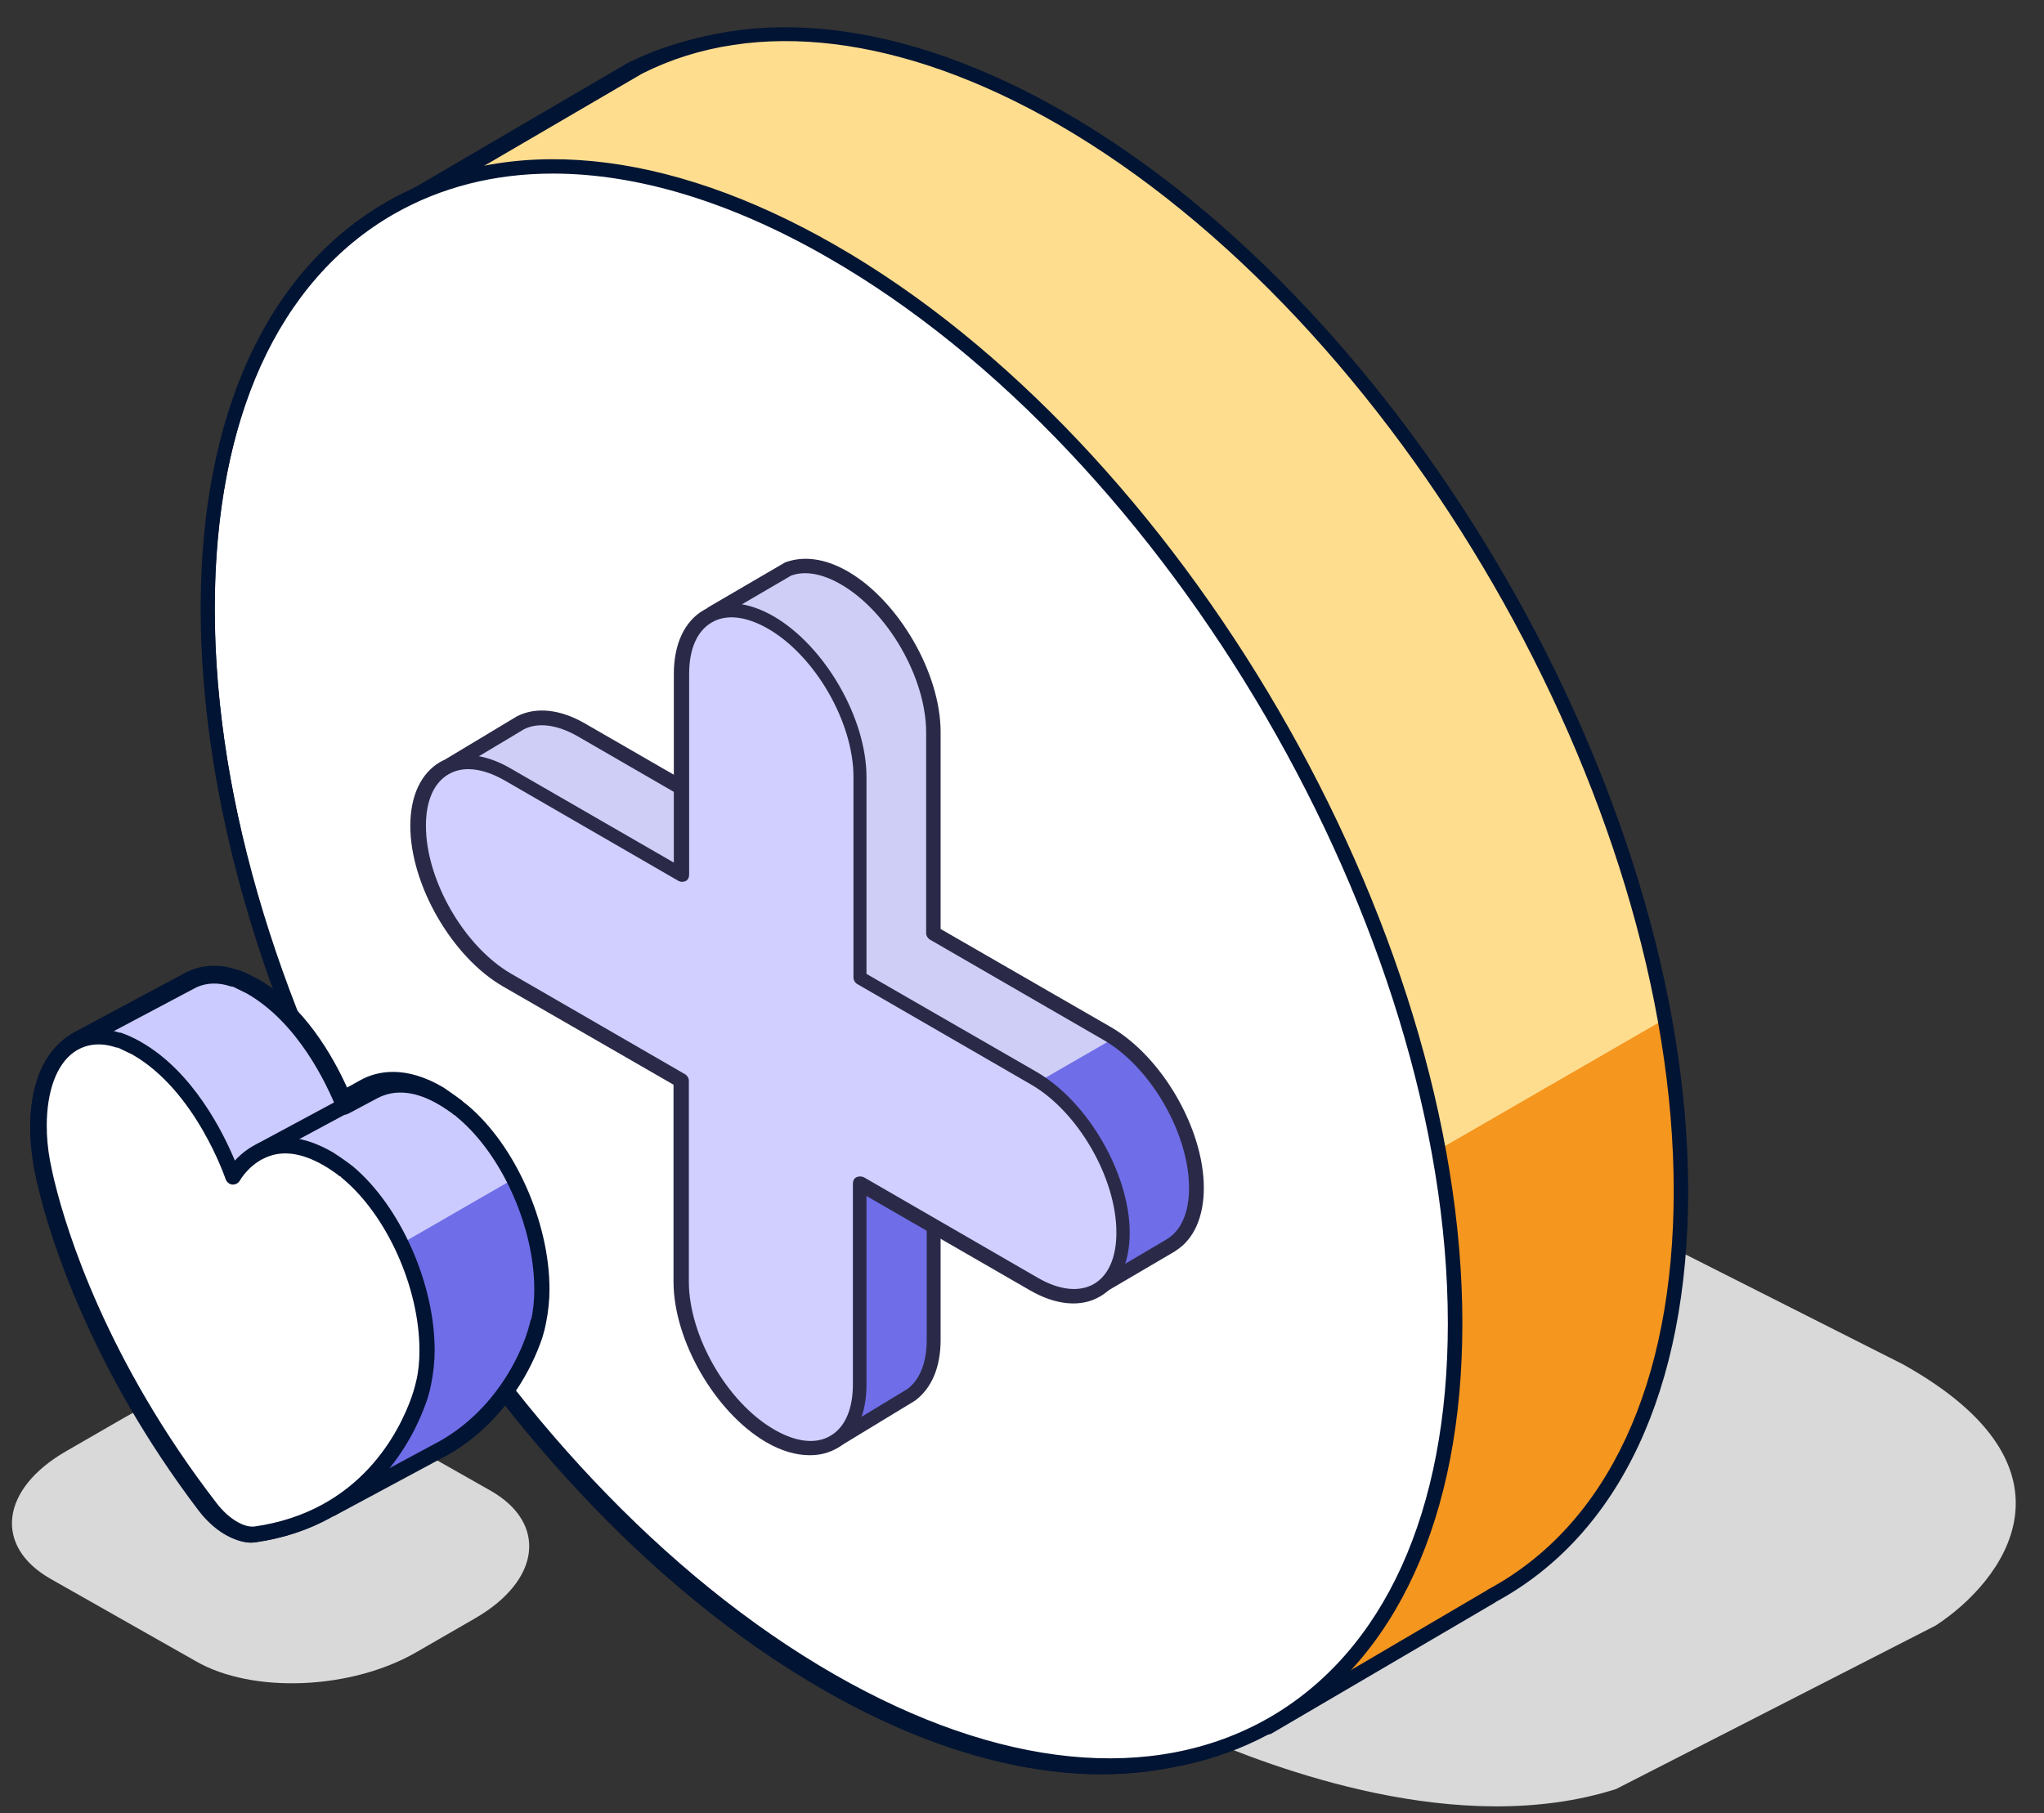 <svg fill="none" height="63" viewBox="0 0 71 63" width="71" xmlns="http://www.w3.org/2000/svg" xmlns:xlink="http://www.w3.org/1999/xlink"><rect x="0" y="0" width="71" height="63" fill="#333333" stroke="none"/><linearGradient id="a"><stop offset="0" stop-color="#fff"/><stop offset="1" stop-color="#fff"/></linearGradient><linearGradient id="b" gradientUnits="userSpaceOnUse" x1="37.471" x2="-1.73" xlink:href="#a" y1="45.397" y2="-9.069"/><linearGradient id="c" gradientUnits="userSpaceOnUse" x1="10.832" x2="34.128" xlink:href="#a" y1="13.254" y2="40.969"/><linearGradient id="d" gradientUnits="userSpaceOnUse" x1="3.044" x2="14.748" xlink:href="#a" y1="35.658" y2="46.276"/><linearGradient id="e" gradientUnits="userSpaceOnUse" x1="12.196" x2="3.05" xlink:href="#a" y1="49.884" y2="36.709"/><path d="m51.979 52.038v-11.773l14.12 7.136c6.508 3.629 3.468 7.565 1.134 9.079l-11.098 5.679c-5.463 1.737-11.894-.722-14.631-1.903 2.53-.691 3.597-1.495 4.02-2.076z" fill="#d9d9d9"/><path d="m1.737 54.845 5.069 2.874c1.959 1.132 5.394.994 7.657-.315l2.047-1.181c2.264-1.309 2.51-3.287.551-4.419l-5.069-2.874c-1.959-1.132-5.394-.994-7.657.315l-2.047 1.181c-2.264 1.309-2.51 3.287-.551 4.419z" fill="#d9d9d9"/><path d="m13.811 7.471 8.166-4.813c3.81-1.939 8.927-1.506 14.549 1.772 11.762 6.86 21.293 23.543 21.293 37.253 0 7.027-2.505 11.899-6.519 14.074l-7.28 4.331c-.117.069-.224.138-.341.207l-.068.039c-3.84 2.106-9.063 1.742-14.842-1.624-11.762-6.86-21.293-23.533-21.293-37.253 0-6.919 2.427-11.761 6.344-13.976z" fill="#021433"/><path d="m38.261 61.646c1.998 0 3.859-.439 5.516-1.337.029 0 .049-.019.078-.039.185-.107.302-.176.419-.244l7.27-4.276s.039-.029.058-.039c4.327-2.362 6.714-7.459 6.714-14.351 0-13.736-9.657-30.509-21.537-37.372-5.564-3.222-10.895-3.856-15.017-1.777l-8.196 4.794s-.019.01-.029.02c-4.229 2.402-6.549 7.469-6.549 14.273 0 13.736 9.657 30.509 21.537 37.372 3.421 1.982 6.744 2.978 9.745 2.978zm5.145-2.236s-.029.01-.039.02c-3.849 2.099-8.946 1.533-14.364-1.601-11.606-6.717-21.049-23.099-21.049-36.532 0-6.453 2.163-11.227 6.091-13.443.019 0 .029-.02.049-.029l8.127-4.754c3.781-1.914 8.79-1.289 14.062 1.767 11.606 6.717 21.049 23.099 21.049 36.532 0 6.561-2.222 11.364-6.266 13.531-.029.02-.058.039-.088.059l-7.211 4.237c-.117.068-.224.137-.331.195 0 0-.019 0-.029.019z" fill="#021433"/><path d="m13.926 7.159 8.248-4.813c3.848-1.939 9.015-1.506 14.694 1.772 11.889 6.86 21.515 23.543 21.515 37.253 0 7.027-2.529 11.899-6.584 14.074l-7.775 4.577-2.323-4.085c-1.555-.482-3.159-1.191-4.823-2.146-11.88-6.86-21.505-23.533-21.505-37.253 0-2.096.226-4.006.65-5.708l-2.087-3.671z" fill="#80e51f"/><path d="m13.855 7.159 8.248-4.813c3.848-1.939 9.015-1.506 14.694 1.772 11.889 6.86 21.515 23.543 21.515 37.253 0 7.027-2.529 11.899-6.584 14.074l-7.775 4.577-2.323-4.085c-1.555-.482-3.159-1.191-4.823-2.146-11.88-6.86-21.505-23.533-21.505-37.253 0-2.096.226-4.006.65-5.708l-2.087-3.671z" fill="#ffdd8f"/><path d="m57.832 35.406c.354 2.008.551 3.986.551 5.915 0 7.027-2.529 11.899-6.584 14.074l-7.775 4.577-2.323-4.085c-1.555-.482-3.159-1.191-4.823-2.146-1.663-.965-3.287-2.126-4.842-3.435z" fill="#f5961e"/><path d="m44.025 60.268s.088-.01.128-.029l7.775-4.557s.03-.02.039-.03c4.301-2.333 6.673-7.391 6.673-14.271 0-13.769-9.704-30.58-21.633-37.469-5.551-3.199-10.846-3.838-14.931-1.781l-8.268 4.823c-.118.069-.158.217-.089.335l2.047 3.592c-.423 1.732-.64 3.632-.64 5.669 0 13.769 9.704 30.58 21.633 37.469 1.595.915 3.199 1.644 4.783 2.146l2.274 3.996c.029.059.089.099.148.118h.059zm7.598-5-7.51 4.409-2.195-3.868c-.029-.049-.079-.098-.138-.108-1.575-.492-3.179-1.21-4.773-2.126-11.791-6.811-21.387-23.424-21.387-37.036 0-2.027.216-3.927.65-5.649.02-.059 0-.128-.03-.177l-1.968-3.465 8.041-4.695c3.917-1.968 9.045-1.339 14.448 1.772 11.781 6.821 21.377 23.434 21.377 37.046 0 6.702-2.293 11.624-6.457 13.858-.02.01-.039.029-.059.039z" fill="#021433"/><path d="m7.533 21.148c0 13.72 9.626 30.393 21.505 37.253 11.88 6.86 21.505 1.299 21.505-12.421 0-13.72-9.626-30.393-21.505-37.253-11.88-6.86-21.505-1.299-21.505 12.421z" fill="#54b115"/><path d="m7.462 21.156c0 13.72 9.626 30.393 21.505 37.253 11.88 6.86 21.505 1.299 21.505-12.421s-9.626-30.393-21.505-37.253c-11.88-6.86-21.505-1.299-21.505 12.421z" fill="url(#b)"/><path d="m38.554 61.59c2.102 0 4.055-.492 5.77-1.476 4.174-2.392 6.473-7.411 6.473-14.133 0-13.769-9.775-30.58-21.79-37.469-5.869-3.366-11.391-3.898-15.564-1.506-4.174 2.392-6.473 7.411-6.473 14.133 0 13.769 9.775 30.58 21.79 37.469 3.45 1.978 6.791 2.982 9.794 2.982zm-19.351-55.559c2.924 0 6.176.974 9.547 2.913 11.876 6.811 21.542 23.424 21.542 37.036 0 6.545-2.211 11.407-6.226 13.71-4.015 2.293-9.368 1.762-15.069-1.506-11.876-6.811-21.542-23.424-21.542-37.036 0-6.545 2.211-11.407 6.226-13.71 1.636-.935 3.499-1.407 5.522-1.407z" fill="#021433"/><path d="m15.65 26.581 2.431-1.457c.551-.285 1.289-.226 2.116.246l6.043 3.494v-.984l-1.486-6.555 2.608-1.526c.541-.207 1.22-.138 1.968.295 1.713.984 3.1 3.386 3.1 5.364v6.978l6.043 3.494c1.713.984 3.1 3.386 3.1 5.364 0 .974-.335 1.653-.886 1.988l-2.815 1.653-1.772-2.49-3.671-.955v5.088c0 .896-.295 1.535-.768 1.89l-2.687 1.634-2.421-3.573-2.697-11.889-3.661-2.116c-1.516-.876-2.776-2.864-3.041-4.685l-1.506-1.25z" fill="#5e5be2"/><path d="m15.576 26.698 2.431-1.457c.551-.285 1.289-.226 2.116.246l6.043 3.494v-.984l-1.486-6.555 2.608-1.526c.541-.207 1.22-.138 1.968.295 1.712.984 3.1 3.386 3.1 5.364v6.978l6.043 3.494c1.713.984 3.1 3.386 3.1 5.364 0 .974-.335 1.653-.886 1.988l-2.815 1.663-1.772-2.49-3.671-.955v5.088c0 .896-.295 1.535-.768 1.89l-2.687 1.634-2.421-3.573-2.697-11.889-3.661-2.116c-1.516-.876-2.776-2.864-3.041-4.685l-1.506-1.25z" fill="url(#c)" opacity=".7"/><path d="m38.633 36.094c1.634 1.043 2.933 3.337 2.933 5.256 0 .974-.335 1.653-.886 1.988l-2.815 1.653-1.772-2.49-3.671-.955v5.088c0 .896-.295 1.535-.768 1.89l-2.687 1.634-2.421-3.573-.699-3.1 12.795-7.382z" fill="#6f6de7"/><path d="m28.972 50.336s.089-.01.128-.039l2.687-1.634c.581-.433.886-1.171.886-2.106v-4.773l3.277.856 1.722 2.421c.069.108.217.138.325.069l2.815-1.653s.029-.02.039-.029c.62-.394.965-1.171.965-2.175 0-2.047-1.447-4.547-3.218-5.581l-5.925-3.415v-6.84c0-2.047-1.447-4.547-3.218-5.581-.994-.571-1.732-.482-2.185-.315l-2.647 1.545c-.089.049-.138.158-.118.266l1.486 6.555v.502l-5.679-3.277c-.856-.492-1.693-.581-2.352-.246l-2.441 1.466c-.069.039-.108.108-.118.187 0 .079.03.158.089.207l1.427 1.191c.305 1.899 1.624 3.888 3.15 4.774l3.573 2.057 2.667 11.781s.02.059.039.089l2.421 3.573c.049.069.128.108.207.108zm3.465-9.104c-.049 0-.108.02-.148.049-.059.049-.099.118-.099.197v5.088c0 .768-.236 1.368-.669 1.693l-2.47 1.496-2.264-3.337-2.687-11.84c-.02-.069-.059-.128-.118-.158l-3.661-2.116c-1.437-.827-2.657-2.726-2.923-4.508 0-.059-.039-.118-.089-.158l-1.24-1.024 2.136-1.279c.492-.246 1.151-.158 1.86.246l6.043 3.494c.079.039.167.039.246 0 .079-.039.118-.128.118-.216v-.984l-1.457-6.437 2.461-1.437c.463-.177 1.073-.079 1.722.295 1.644.945 2.972 3.258 2.972 5.147v6.978c0 .089.049.167.118.217l6.043 3.494c1.644.945 2.972 3.258 2.972 5.147 0 .846-.276 1.476-.768 1.772-.01 0-.02.01-.029.02l-2.588 1.526-1.644-2.313s-.079-.079-.138-.098l-3.671-.955s-.039 0-.059 0z" fill="#2a2a48"/><path d="m17.613 26.9 6.043 3.494v-6.978c0-1.978 1.388-2.776 3.1-1.791s3.1 3.386 3.1 5.364v6.978l6.043 3.494c1.713.984 3.1 3.386 3.1 5.364s-1.388 2.776-3.1 1.791l-6.043-3.494v6.978c0 1.978-1.388 2.776-3.1 1.791s-3.1-3.386-3.1-5.364v-6.978l-6.043-3.494c-1.712-.984-3.1-3.386-3.1-5.364s1.388-2.776 3.1-1.791z" fill="#615dff"/><path d="m17.554 27.017 6.043 3.494v-6.978c0-1.978 1.388-2.776 3.1-1.791 1.713.984 3.1 3.386 3.1 5.364v6.978l6.043 3.494c1.713.984 3.1 3.386 3.1 5.364s-1.388 2.776-3.1 1.791l-6.043-3.494v6.978c0 1.978-1.388 2.776-3.1 1.791-1.712-.984-3.1-3.386-3.1-5.364v-6.978l-6.043-3.494c-1.712-.984-3.1-3.386-3.1-5.364s1.388-2.776 3.1-1.791z" fill="#fff" opacity=".7"/><path d="m28.14 50.56c.335 0 .65-.079.925-.236.669-.384 1.033-1.171 1.033-2.215v-6.555l5.679 3.277c.905.522 1.772.6 2.431.216.669-.384 1.033-1.171 1.033-2.215 0-2.047-1.447-4.547-3.218-5.58l-5.925-3.415v-6.84c0-2.047-1.447-4.547-3.218-5.58-.905-.522-1.772-.6-2.441-.217-.659.384-1.033 1.171-1.033 2.215v6.555l-5.679-3.277c-.905-.522-1.772-.6-2.441-.216-.659.384-1.034 1.171-1.034 2.215 0 2.047 1.447 4.557 3.218 5.58l5.925 3.415v6.84c0 2.047 1.447 4.547 3.218 5.58.522.305 1.043.453 1.506.453zm1.722-9.685s-.089.01-.118.029c-.079.039-.118.128-.118.217v6.978c0 .866-.276 1.496-.787 1.791-.502.295-1.191.216-1.939-.217-1.644-.945-2.972-3.258-2.972-5.147v-6.978c0-.089-.049-.167-.118-.216l-6.043-3.494c-1.644-.945-2.972-3.258-2.972-5.147 0-.866.276-1.496.787-1.791.502-.295 1.191-.216 1.949.216l6.043 3.494c.079.039.167.039.246 0 .079-.039.118-.128.118-.216v-6.978c0-.866.276-1.496.787-1.791.502-.295 1.191-.217 1.949.216 1.644.945 2.972 3.258 2.972 5.147v6.978c0 .088.049.167.118.216l6.043 3.494c1.644.945 2.972 3.258 2.972 5.147 0 .866-.276 1.496-.787 1.791-.502.285-1.191.217-1.939-.216l-6.043-3.494s-.079-.029-.118-.029z" fill="#2a2a48"/><path d="m2.803 36.35 3.913-2.114c.391-.182.857-.215 1.364-.054 0 0 .053.021.074.032.127.043.465.215.497.236.011 0 .032.021.042.032 1.777 1.02 2.771 3.241 3.088 4.046l.888-.483h.021l.063-.032c.529-.279 1.301-.386 2.348.236.011 0 .032.011.042.021.032.021.37.247.497.354.021.021.053.043.074.064 1.523 1.277 2.675 3.81 2.675 6.064 0 .397-.042.762-.106 1.084 0 0-.064.247-.074.311 0 .032-.063.215-.085.258-.307.891-1.121 2.619-2.95 3.714l-3.818 2.082c-.687.397-1.512.73-2.527.869-.455.064-1.047-.279-1.512-.88-3.701-4.873-5.055-9.295-5.478-11.012-.021-.075-.074-.311-.085-.365-.021-.075-.074-.397-.074-.397-.063-.408-.106-.816-.106-1.213 0-1.449.486-2.447 1.237-2.844z" fill="#021433"/><path d="m8.703 53.597c.063 0 .127 0 .19-.011.952-.14 1.819-.429 2.623-.891.032 0 .064-.021.095-.043l3.818-2.082c2.073-1.234 2.929-3.209 3.204-4.004 0-.021.053-.172.074-.247.032-.097.095-.376.095-.376.085-.397.127-.794.127-1.213 0-2.34-1.185-5.045-2.834-6.44 0 0-.021-.021-.032-.032 0 0-.085-.075-.095-.075-.138-.107-.529-.376-.56-.397-1.322-.784-2.305-.58-2.887-.258l-.465.258c-.497-1.095-1.491-2.855-3.088-3.767-.074-.043-.476-.247-.624-.301-.032-.011-.063-.021-.095-.021-.603-.215-1.216-.182-1.745.064l-3.945 2.114s-.063.032-.085.054c-.909.537-1.428 1.717-1.428 3.263 0 .408.042.848.116 1.299 0 0 .063.343.085.419 0 .043.063.3.085.376.412 1.707 1.798 6.236 5.573 11.206.529.687 1.206 1.095 1.808 1.095zm2.506-1.943s-.085.032-.127.054c-.719.429-1.481.698-2.337.816-.233.032-.645-.193-1.015-.676-3.648-4.798-4.981-9.156-5.383-10.809-.021-.075-.074-.301-.085-.344-.021-.075-.074-.386-.074-.386-.063-.397-.095-.773-.095-1.116 0-1.17.349-2.05.952-2.372.032-.011.053-.032.085-.054l3.828-2.061c.264-.118.603-.129.952-.011h.021c.169.064.412.193.465.215 1.692.977 2.644 3.166 2.898 3.81.053.14.169.258.307.311.138.054.296.043.434-.032l.888-.483c.592-.311 1.206-.236 1.914.182.095.054.381.247.486.333 0 0 .042.043.064.054 1.417 1.181 2.485 3.606 2.485 5.646 0 .333-.032.665-.095.977 0 0-.053.204-.064.268-.021.086-.053.182-.074.215-.243.708-.973 2.404-2.728 3.445z" fill="#021433"/><path d="m2.624 36.204 4.063-2.152c.406-.187.889-.22 1.416-.055 0 0 .055.022.077.033.132.044.483.22.516.242.011 0 .033.022.044.033 1.845 1.043 2.877 3.316 3.206 4.139l.922-.494h.022l.066-.033c.549-.285 1.351-.395 2.438.242.011 0 .033.011.044.022.033.022.384.253.516.362.033.022.055.044.077.066 1.581 1.307 2.778 3.898 2.778 6.204 0 .406-.044.779-.11 1.109 0 0-.066.253-.077.318 0 .033-.066.22-.088.264-.318.911-1.164 2.679-3.063 3.799l-3.964 2.13-1.076-2.482.395-.275c-3.492-4.732-4.809-8.97-5.226-10.65-.022-.077-.077-.319-.088-.373 0-.033-.022-.11-.044-.198l-1.109.801-1.746-3.041z" fill="#524ffe"/><path d="m2.659 36.141 4.063-2.152c.406-.187.889-.22 1.416-.055 0 0 .055.022.077.033.132.044.483.22.516.242.011 0 .033.022.044.033 1.845 1.043 2.877 3.316 3.206 4.139l.922-.494h.022l.066-.033c.549-.285 1.351-.395 2.438.242.011 0 .033.011.044.022.033.022.384.253.516.362.022.022.055.044.077.066 1.581 1.307 2.778 3.898 2.778 6.204 0 .406-.044.779-.11 1.109 0 0-.066.253-.077.319 0 .033-.066.22-.088.264-.319.911-1.164 2.679-3.063 3.799l-3.964 2.13-1.076-2.481.395-.275c-3.492-4.732-4.809-8.971-5.226-10.65-.022-.077-.077-.318-.088-.373 0-.033-.022-.11-.033-.198l-1.109.802-1.746-3.042z" fill="url(#d)" opacity=".7"/><path d="m17.842 40.972c.593 1.186.966 2.536.966 3.81 0 .406-.044.78-.11 1.109 0 0-.066.253-.077.318 0 .033-.066.22-.088.264-.318.911-1.164 2.679-3.063 3.799l-3.964 2.13-1.076-2.482.395-.275c-.856-1.164-1.581-2.295-2.196-3.371l9.212-5.314z" fill="#6f6de7"/><path d="m11.51 52.686s.088 0 .132-.033l3.964-2.13c2.064-1.208 2.921-3.162 3.195-3.942.022-.044.077-.241.088-.285.022-.055.077-.329.077-.329.077-.384.121-.769.121-1.175 0-2.328-1.197-5.007-2.844-6.39 0 0-.022-.022-.033-.022l-.055-.044c-.154-.121-.527-.373-.582-.406-1.274-.747-2.196-.549-2.745-.264l-.747.395c-.45-1.043-1.493-3.019-3.206-3.997-.099-.055-.461-.242-.604-.285l-.088-.033s-.033 0-.044 0c-.549-.176-1.098-.143-1.581.077l-4.074 2.163c-.066.033-.11.099-.132.165-.022.077-.011.143.022.209l1.746 3.041c.044.066.11.11.176.132.077.022.154 0 .22-.044l.769-.56c.022.077.033.132.044.165.395 1.592 1.68 5.786 5.106 10.508l-.165.11c-.11.077-.154.22-.099.34l1.076 2.481c.033.066.088.121.165.154.033 0 .055.011.088.011zm6.928-6.851s-.055.242-.077.296c0 .033-.066.198-.077.253-.253.736-1.054 2.547-2.954 3.656l-3.689 1.987-.867-1.998.209-.143c.066-.044.099-.11.121-.176.011-.077 0-.154-.044-.209-3.492-4.732-4.787-8.96-5.183-10.552-.022-.066-.055-.253-.077-.329l-.044-.22c-.022-.088-.088-.165-.165-.198-.088-.033-.187-.022-.264.033l-.856.626-1.46-2.536 3.81-2.02c.362-.165.769-.176 1.197-.033.022 0 .055.011.077.011.11.055.428.209.472.231 1.79 1.021 2.789 3.162 3.14 4.041.033.077.088.132.165.154.077.033.154.022.22-.011l1.01-.538c.615-.329 1.351-.253 2.163.231.099.055.417.264.527.362h.022s.033.044.066.066c1.548 1.285 2.679 3.799 2.679 5.984 0 .362-.033.725-.11 1.054z" fill="#021433"/><path d="m4.115 36.131s.055.022.077.033c.132.044.483.22.516.241.011 0 .033.022.044.033 2.273 1.285 3.327 4.458 3.327 4.458s1.054-1.954 3.327-.615c.011 0 .033.011.044.022.033.022.384.253.516.362.033.022.055.044.077.066 1.581 1.307 2.778 3.898 2.778 6.204 0 .406-.044.78-.11 1.109 0 0-.066.253-.077.318 0 .033-.066.22-.088.264-.439 1.252-1.845 4.15-5.688 4.699-.472.066-1.087-.285-1.57-.9-3.843-4.985-5.248-9.509-5.688-11.265-.022-.077-.077-.318-.088-.373-.022-.077-.077-.406-.077-.406-.066-.417-.11-.834-.11-1.241 0-2.295 1.197-3.514 2.778-2.986z" fill="#6f6de7"/><path d="m4.17 36.061s.055.022.077.033c.132.044.483.22.516.242.011 0 .033.022.044.033 2.273 1.285 3.327 4.458 3.327 4.458s1.054-1.954 3.327-.615c.011 0 .033.011.044.022.033.022.384.253.516.362.022.022.055.044.077.066 1.581 1.307 2.778 3.898 2.778 6.204 0 .406-.044.78-.11 1.109 0 0-.066.253-.077.318 0 .033-.066.22-.088.264-.439 1.252-1.845 4.15-5.688 4.699-.472.066-1.087-.285-1.57-.9-3.843-4.985-5.248-9.508-5.688-11.265-.022-.077-.077-.318-.088-.373-.022-.077-.077-.406-.077-.406-.066-.417-.11-.834-.11-1.241 0-2.295 1.197-3.514 2.778-2.986z" fill="url(#e)"/><g fill="#021433"><path d="m8.751 53.586s.11 0 .154-.011c3.997-.571 5.468-3.601 5.907-4.875.022-.044.077-.242.088-.285.022-.055.077-.329.077-.329.077-.384.121-.769.121-1.175 0-2.328-1.197-5.007-2.844-6.39 0 0-.022-.022-.033-.022l-.055-.044c-.154-.121-.527-.373-.582-.406-.846-.494-1.603-.637-2.295-.439-.516.143-.889.45-1.131.714-.395-.955-1.449-3.096-3.272-4.128-.088-.055-.461-.242-.604-.285l-.088-.033s-.033 0-.044 0c-.714-.231-1.383-.143-1.921.253-.758.549-1.175 1.614-1.175 3.009 0 .395.044.834.121 1.285 0 0 .066.34.077.417.033.121.077.318.088.384.428 1.735 1.856 6.324 5.731 11.353.494.637 1.12 1.021 1.658 1.021zm5.71-5.622s-.055.242-.077.296c0 .033-.066.198-.077.253-.417 1.186-1.768 3.997-5.468 4.524-.373.044-.9-.275-1.307-.801-3.821-4.952-5.215-9.454-5.633-11.167-.022-.066-.055-.253-.077-.329-.022-.11-.088-.428-.088-.428-.077-.417-.11-.824-.11-1.197 0-1.197.34-2.13.944-2.558.406-.285.911-.351 1.46-.165.022 0 .044.011.077.011.121.055.428.209.483.231 2.207 1.252 3.239 4.304 3.25 4.337.033.099.132.176.231.187.11 0 .209-.044.264-.143 0 0 .373-.67 1.12-.878.538-.154 1.153-.022 1.823.373.099.055.417.264.527.362h.022s.033.044.066.066c1.548 1.285 2.679 3.799 2.679 5.984 0 .362-.033.725-.11 1.054z"/><path d="m9.043 40.267s.088 0 .132-.033l2.899-1.559c.132-.077.187-.242.11-.373-.077-.132-.241-.187-.373-.11l-2.899 1.559c-.132.077-.187.242-.11.373.044.088.143.143.242.143z"/></g></svg>